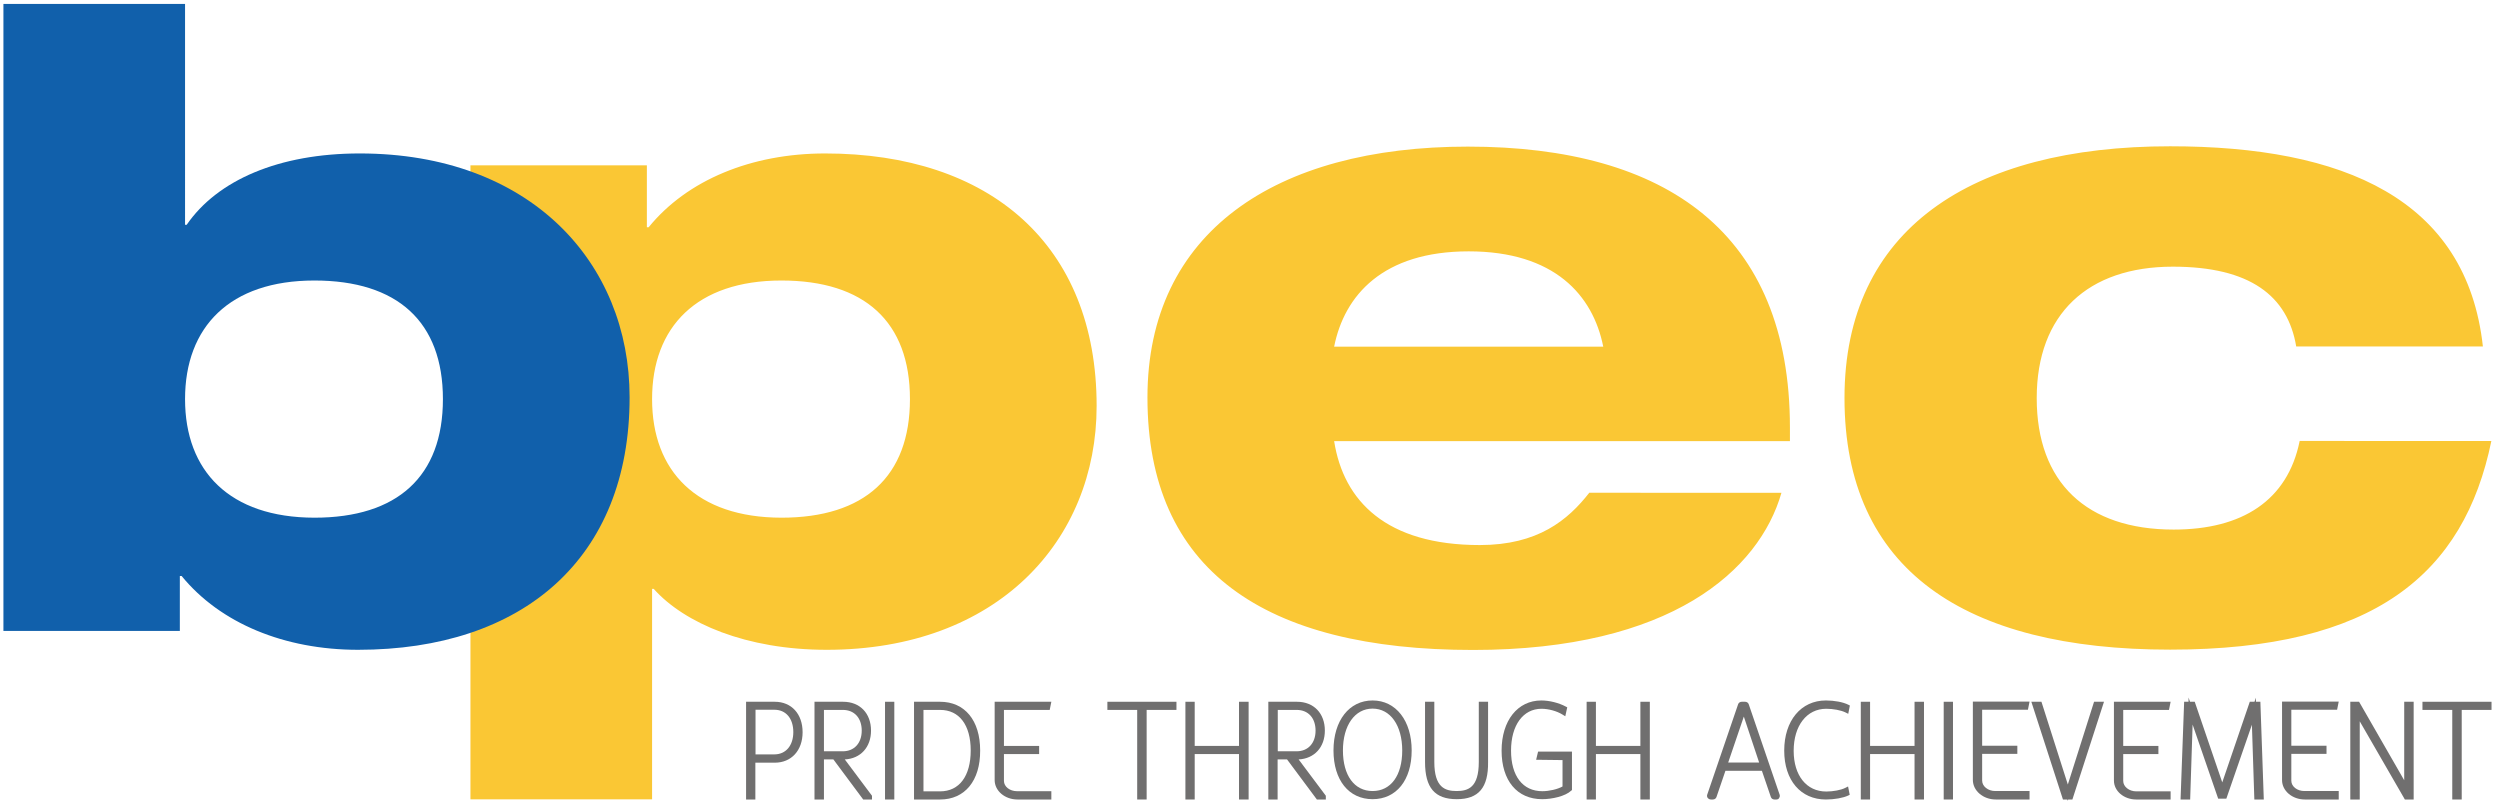 <?xml version="1.0" encoding="utf-8"?>
<!-- Generator: Adobe Illustrator 27.2.0, SVG Export Plug-In . SVG Version: 6.00 Build 0)  -->
<svg version="1.1" xmlns="http://www.w3.org/2000/svg" xmlns:xlink="http://www.w3.org/1999/xlink" x="0px" y="0px"
	 viewBox="0 0 1534.7 497.2" style="enable-background:new 0 0 1534.7 497.2;" xml:space="preserve">
<style type="text/css">
	.st0{fill:#FAC734;}
	.st1{fill:#1160AB;}
	.st2{fill:#706F6F;}
</style>
<g id="Layer_1">
	<path class="st0" d="M1411.7,270.8c-7.4,36.4-35.2,54.3-77.3,54.3c-53.6,0-84.1-29-84.1-80.7c0-51.7,31.5-80.7,83.6-80.7
		c47.3,0,70.5,17.9,75.7,49h114.6c-10-90.7-85.7-122.9-192-122.9c-122.5,0-199.9,51.2-199.9,154.5c0,105.5,73.6,154.5,199.9,154.5
		c125.2,0,180.4-46.4,197.2-128.1H1411.7L1411.7,270.8z M975.7,302.4c-13.2,16.9-31.6,32.2-67.3,32.2c-57.3,0-83.6-26.9-89.4-63.8
		h279.8v-8.4c0-119.2-75.7-172.4-197.7-172.4c-118.3,0-196.7,52.7-196.7,154c0,106,71.5,155,199.9,155c121.5,0,175.7-49,189.3-96.5
		H975.7L975.7,302.4z M819,212.8c6.3-31.6,30-58.5,82.6-58.5c52.6,0,76.3,26.9,82.6,58.5H819L819,212.8z M400.3,245
		c0-44.3,27.4-72.8,79.4-72.8c51,0,78.9,25.3,78.9,72.8c0,47.5-27.9,72.8-78.9,72.8C427.7,317.7,400.3,289.3,400.3,245 M288.8,490.7
		h111.5V361.5h1c18.9,21.1,56.8,37.4,106.2,37.4c104.7,0,165.7-67,165.7-149.7c0-99.1-65.7-155-166.7-155
		c-45.2,0-84.7,16.3-108.3,45.3h-1.1v-38H288.8V490.7L288.8,490.7z"/>
	<path class="st1" d="M113.6,245c0-44.3,27.4-72.8,79.4-72.8c51,0,78.9,25.3,78.9,72.8c0,47.5-27.9,72.8-78.9,72.8
		C140.9,317.7,113.6,289.2,113.6,245 M2.1,387.3h108.3v-33.7h1.1c23.7,29,63.1,45.3,108.3,45.3c101,0,166.7-55.9,166.7-155
		c0-82.8-61-149.7-165.7-149.7c-49.4,0-87.3,16.3-106.2,43.8h-1V2.4H2.1V387.3L2.1,387.3z"/>
	<g>
		<g>
			<path class="st2" d="M491.3,449.5c0,10.3-6.2,17.2-15.6,17.2h-13.4v22.6h-2.7v-57h16.1C485,432.3,491.3,439.2,491.3,449.5z
				 M488.4,449.5c0-9.1-5.2-15.2-13.1-15.2h-13.1v30.3h13.1C483.2,464.6,488.4,458.5,488.4,449.5z"/>
			<path class="st2" d="M463.8,490.8H458v-60h17.6c10.3,0,17.1,7.5,17.1,18.7s-6.9,18.7-17.1,18.7h-11.9V490.8z M463.8,463.1h11.6
				c7,0,11.6-5.4,11.6-13.7s-4.5-13.7-11.6-13.7h-11.6V463.1z"/>
		</g>
		<g>
			<path class="st2" d="M534,489v0.3h-3.3l-18.3-24.6h-8.1v24.6h-2.7v-57h16.1c9.4,0,15.6,6.5,15.6,16.2c0,9.7-6.3,16.2-15.7,16.2
				h-1.8L534,489z M504.3,462.7h13.1c7.9,0,13.1-5.7,13.1-14.2c0-8.5-5.2-14.2-13.1-14.2h-13.1V462.7z"/>
			<path class="st2" d="M535.5,490.8h-5.6l-18.3-24.6h-5.8v24.6H500v-60h17.6c10.3,0,17.1,7.1,17.1,17.7c0,10.2-6.4,17.2-16.1,17.7
				l16.7,22.3V490.8z M505.8,461.2h11.6c7,0,11.6-5,11.6-12.7s-4.5-12.7-11.6-12.7h-11.6V461.2z"/>
		</g>
		<g>
			<path class="st2" d="M544.8,432.3h2.7v57h-2.7V432.3z"/>
			<rect x="543.3" y="430.8" class="st2" width="5.7" height="60"/>
		</g>
		<g>
			<path class="st2" d="M600.2,460.7c0,17.2-8.3,28.6-23.1,28.6h-14.5v-57h14.5C591.9,432.3,600.2,443.7,600.2,460.7z M597.4,460.7
				c0-15.8-7.3-26.4-20.3-26.4h-11.7v53h11.7C590.1,487.3,597.4,476.7,597.4,460.7z"/>
			<path class="st2" d="M577.1,490.8h-16v-60h16c15.2,0,24.6,11.5,24.6,29.9C601.8,479.3,592.3,490.8,577.1,490.8z M566.9,485.8
				h10.2c11.8,0,18.8-9.4,18.8-25.1c0-15.6-7-24.9-18.8-24.9h-10.2V485.8z"/>
		</g>
		<g>
			<path class="st2" d="M643.9,487.3v2h-19.3c-6.9,0-12.5-4.6-12.5-10.4v-46.6h31.4l-0.4,2h-28.3v25.1h21.6v2h-21.6v18
				c0,4.3,4.3,7.9,9.5,7.9H643.9z"/>
			<path class="st2" d="M645.4,490.8h-20.8c-7.7,0-14-5.3-14-11.9v-48.1h34.8l-1,5h-28.1v22.1h21.6v5h-21.6v16.5
				c0,3.5,3.6,6.3,8,6.3h21.1V490.8z"/>
		</g>
		<g>
			<path class="st2" d="M720.7,434.3h-18.3v55h-2.7v-55h-18.3v-2h39.4V434.3z"/>
			<polygon class="st2" points="703.9,490.8 698.1,490.8 698.1,435.8 679.8,435.8 679.8,430.8 722.2,430.8 722.2,435.8 703.9,435.8 
							"/>
		</g>
		<g>
			<path class="st2" d="M765,432.3v57h-2.8v-27.9h-30.3v27.9h-2.7v-57h2.7v27.1h30.3v-27.1H765z"/>
			<polygon class="st2" points="766.5,490.8 760.6,490.8 760.6,462.9 733.4,462.9 733.4,490.8 727.7,490.8 727.7,430.8 733.4,430.8 
				733.4,457.9 760.6,457.9 760.6,430.8 766.5,430.8 			"/>
		</g>
		<g>
			<path class="st2" d="M812.5,489v0.3h-3.3l-18.3-24.6h-8.1v24.6h-2.7v-57h16.1c9.4,0,15.6,6.5,15.6,16.2c0,9.7-6.3,16.2-15.7,16.2
				h-1.8L812.5,489z M782.8,462.7h13.1c7.9,0,13.1-5.7,13.1-14.2c0-8.5-5.2-14.2-13.1-14.2h-13.1V462.7z"/>
			<path class="st2" d="M814,490.8h-5.6l-18.3-24.6h-5.8v24.6h-5.7v-60h17.6c10.3,0,17.1,7.1,17.1,17.7c0,10.2-6.4,17.2-16.1,17.7
				l16.7,22.3V490.8z M784.4,461.2h11.6c7,0,11.6-5,11.6-12.7s-4.5-12.7-11.6-12.7h-11.6V461.2z"/>
		</g>
		<g>
			<path class="st2" d="M820.1,460.7c0-17.5,9-29.2,22.5-29.2c13.5,0,22.5,11.7,22.5,29.2c0,17.7-9,28.4-22.5,28.4
				C829.1,489.1,820.1,478.4,820.1,460.7z M862.3,460.7c0-16.3-7.9-27.2-19.7-27.2c-11.7,0-19.7,10.9-19.7,27.2
				c0,16.5,7.9,26.4,19.7,26.4C854.4,487.1,862.3,477.2,862.3,460.7z"/>
			<path class="st2" d="M842.6,490.6c-14.6,0-24-11.7-24-29.9c0-18.4,9.7-30.7,24-30.7s24,12.4,24,30.7
				C866.6,478.9,857.2,490.6,842.6,490.6z M842.6,435c-10.9,0-18.2,10.3-18.2,25.7c0,15.3,7,24.9,18.2,24.9
				c11.2,0,18.2-9.5,18.2-24.9C860.8,445.3,853.5,435,842.6,435z"/>
		</g>
		<g>
			<path class="st2" d="M876.4,467.8v-35.5h2.7v35.5c0,15.2,5.9,19.3,15.2,19.3c9.2,0,15.1-4.1,15.1-19.3v-35.5h2.7v35.5
				c0,16.7-6.9,21.3-17.9,21.3C883.3,489.1,876.4,484.5,876.4,467.8z"/>
			<path class="st2" d="M894.3,490.6c-13.5,0-19.5-7-19.5-22.8v-37h5.7v37c0,15.6,6.6,17.8,13.7,17.8c7.1,0,13.6-2.2,13.6-17.8v-37
				h5.7v37C913.7,483.5,907.7,490.6,894.3,490.6z"/>
		</g>
		<g>
			<path class="st2" d="M963.5,462.8v21.4c-3.4,3.2-11.3,4.9-16.8,4.9c-14.6,0-23.4-10.9-23.4-28.3c0-17.8,9.2-29.3,22.9-29.3
				c4.9,0,10.4,1.4,14.2,3.5l-0.5,2.2c-3.6-2.2-9-3.8-13.6-3.8c-12,0-20.2,10.7-20.2,27.2c0,16.3,7.9,26.4,20.7,26.4
				c4.5,0,10.6-1.4,13.9-3.5v-18.6l-15.8-0.2l0.5-2H963.5z"/>
			<path class="st2" d="M946.7,490.6c-15.4,0-24.9-11.4-24.9-29.8c0-18.4,9.8-30.8,24.4-30.8c5,0,10.8,1.5,14.9,3.7l1,0.5l-1.2,5.5
				l-1.8-1.1c-3.4-2.1-8.5-3.5-12.8-3.5c-11.3,0-18.7,10.1-18.7,25.7c0,15.6,7.2,24.9,19.2,24.9c4.2,0,9.4-1.2,12.4-2.9v-16.2
				l-16.2-0.2l1.2-5H965v23.6l-0.5,0.4C960.9,488.8,952.8,490.6,946.7,490.6z"/>
		</g>
		<g>
			<path class="st2" d="M1011.3,432.3v57h-2.8v-27.9h-30.3v27.9h-2.7v-57h2.7v27.1h30.3v-27.1H1011.3z"/>
			<polygon class="st2" points="1012.8,490.8 1007,490.8 1007,462.9 979.7,462.9 979.7,490.8 974,490.8 974,430.8 979.7,430.8 
				979.7,457.9 1007,457.9 1007,430.8 1012.8,430.8 			"/>
		</g>
		<g>
			<path class="st2" d="M1082,471.6h-23.3c-0.4,0-0.7,0.2-0.8,0.5l-5.7,16.7c-0.1,0.3-0.4,0.5-0.8,0.5h-1.2c-0.6,0-1-0.4-0.8-0.9
				l19-55.6c0.1-0.3,0.4-0.5,0.8-0.5h2.1c0.4,0,0.7,0.2,0.8,0.5l19,55.6c0.2,0.4-0.3,0.9-0.8,0.9h-1.2c-0.4,0-0.7-0.2-0.8-0.5
				l-5.7-16.7C1082.7,471.8,1082.4,471.6,1082,471.6z M1081.7,468.7l-10.5-31.2c-0.2-0.7-1.4-0.7-1.6,0l-10.5,31.2
				c-0.1,0.4,0.3,0.9,0.8,0.9h21C1081.4,469.6,1081.8,469.2,1081.7,468.7z"/>
			<path class="st2" d="M1090.5,490.8h-1.2c-1,0-1.9-0.6-2.2-1.5l-5.5-16.1h-22.4l-5.5,16.1c-0.3,0.9-1.2,1.5-2.2,1.5h-1.2
				c-0.8,0-1.5-0.4-2-1c-0.4-0.6-0.5-1.3-0.3-1.9l19-55.6c0.3-0.9,1.2-1.5,2.2-1.5h2.1c1,0,1.9,0.6,2.2,1.5l19,55.6
				c0.2,0.7,0.1,1.3-0.3,1.9C1092,490.4,1091.3,490.8,1090.5,490.8z M1057.6,469.4l-0.4,1.3c0.2-0.2,0.5-0.4,0.8-0.5c0,0,0,0,0-0.1
				C1057.8,469.9,1057.6,469.7,1057.6,469.4z M1082.8,470.2c0.3,0.1,0.6,0.3,0.8,0.5l-0.4-1.3C1083.1,469.7,1083,469.9,1082.8,470.2
				C1082.8,470.2,1082.8,470.2,1082.8,470.2z M1080.2,469.2C1080.2,469.2,1080.2,469.2,1080.2,469.2L1080.2,469.2z M1060.9,468.1h19
				l-9.4-28.2L1060.9,468.1z M1069.8,433.8l-0.7,2.2c0.4-0.3,0.9-0.4,1.4-0.4c0,0,0,0,0,0c0.5,0,0.9,0.1,1.3,0.4l-0.7-2.1H1069.8z
				 M1070.8,433.3C1070.8,433.3,1070.8,433.3,1070.8,433.3L1070.8,433.3z"/>
		</g>
		<g>
			<path class="st2" d="M1096.8,460.8c0-17.6,9.6-29.3,24.1-29.3c4.9,0,10.1,1,13,2.4l-0.4,2c-2.9-1.4-7.8-2.4-12.3-2.4
				c-12.9,0-21.5,10.9-21.5,27.3c0,16.4,8.6,26.5,21.5,26.5c4.6,0,9.5-1,12.3-2.4l0.4,2c-2.8,1.4-8.1,2.4-13,2.4
				C1106.4,489.3,1096.8,478.4,1096.8,460.8z"/>
			<path class="st2" d="M1120.9,490.8c-15.5,0-25.6-11.8-25.6-30c0-18.4,10.3-30.8,25.6-30.8c5.2,0,10.5,1,13.7,2.6l1,0.5l-1,5.1
				l-1.8-0.9c-2.7-1.3-7.4-2.2-11.7-2.2c-12,0-20,10.4-20,25.8c0,15.2,7.9,25,20,25c4.3,0,9-0.9,11.6-2.2l1.8-0.9l1,5.1l-1,0.5
				C1131.5,489.8,1126.2,490.8,1120.9,490.8z"/>
		</g>
		<g>
			<path class="st2" d="M1179.6,432.3v57h-2.8v-27.9h-30.3v27.9h-2.7v-57h2.7v27.1h30.3v-27.1H1179.6z"/>
			<polygon class="st2" points="1181.1,490.8 1175.3,490.8 1175.3,462.9 1148,462.9 1148,490.8 1142.3,490.8 1142.3,430.8 
				1148,430.8 1148,457.9 1175.3,457.9 1175.3,430.8 1181.1,430.8 			"/>
		</g>
		<g>
			<path class="st2" d="M1194.7,432.3h2.7v57h-2.7V432.3z"/>
			<rect x="1193.2" y="430.8" class="st2" width="5.7" height="60"/>
		</g>
		<g>
			<path class="st2" d="M1244.4,487.3v2h-19.2c-7,0-12.6-4.7-12.6-10.4v-46.6h31.4l-0.4,2h-28.3v25.1h21.6v2h-21.6v17.9
				c0,4.4,4.3,7.9,9.6,7.9H1244.4z"/>
			<path class="st2" d="M1245.9,490.8h-20.7c-7.8,0-14.1-5.4-14.1-12v-48.1h34.8l-1,5h-28.1v22.1h21.6v5h-21.6v16.4
				c0,3.5,3.6,6.4,8,6.4h21.1V490.8z"/>
		</g>
		<g>
			<path class="st2" d="M1289.6,432.3l-18.4,57h-3.6l-18.4-57h3l17.3,54.4l17.3-54.4H1289.6z"/>
			<polygon class="st2" points="1269.4,491.6 1269.1,490.8 1266.4,490.8 1247,430.8 1253.2,430.8 1269.4,481.6 1285.5,430.8 
				1291.6,430.8 1272.2,490.8 1269.6,490.8 			"/>
		</g>
		<g>
			<path class="st2" d="M1331,487.3v2h-19.6c-6.7,0-12.2-4.5-12.2-10.1v-46.9h31.4l-0.4,2h-28.3v25.1h21.6v2h-21.6v18
				c0,4.3,4.3,7.9,9.5,7.9H1331z"/>
			<path class="st2" d="M1332.5,490.8h-21.1c-7.6,0-13.7-5.2-13.7-11.6v-48.4h34.8l-1,5h-28.1v22.1h21.6v5h-21.6v16.5
				c0,3.5,3.6,6.4,8,6.4h21.1V490.8z"/>
		</g>
		<g>
			<path class="st2" d="M1385.3,489.3l-1.7-52.7l-18,52.2h-2.9l-18-52.3l-1.7,52.7h-2.8l2-57h4l18,52.7l18-52.7h4l2,57H1385.3z"/>
			<polygon class="st2" points="1389.7,490.8 1383.9,490.8 1382.4,444.9 1366.7,490.3 1361.7,490.3 1346,444.8 1344.5,490.8 
				1338.6,490.8 1340.8,430.8 1343.5,430.8 1343.5,428.2 1344.4,430.8 1347.3,430.8 1364.2,480.3 1381.1,430.8 1384,430.8 
				1384.8,428.3 1384.9,430.8 1387.6,430.8 			"/>
		</g>
		<g>
			<path class="st2" d="M1434.2,487.3v2h-19.3c-6.9,0-12.5-4.6-12.5-10.4v-46.6h31.4l-0.4,2H1405v25.1h21.6v2H1405v18
				c0,4.3,4.3,7.9,9.5,7.9H1434.2z"/>
			<path class="st2" d="M1435.7,490.8h-20.8c-7.7,0-14-5.3-14-11.9v-48.2h34.8l-1,5h-28.1v22.1h21.6v5h-21.6v16.5
				c0,3.5,3.6,6.3,8,6.3h21.1V490.8z"/>
		</g>
		<g>
			<path class="st2" d="M1480.2,432.3v57h-3l-30.1-52.1v52.1h-2.7v-57h3l30.1,52.4v-52.4H1480.2z"/>
			<polygon class="st2" points="1481.7,490.8 1476.3,490.8 1448.6,442.8 1448.6,490.8 1442.8,490.8 1442.8,430.8 1448.2,430.8 
				1475.9,479 1475.9,430.8 1481.7,430.8 			"/>
		</g>
		<g>
			<path class="st2" d="M1528,434.3h-18.3v55h-2.7v-55h-18.3v-2h39.4V434.3z"/>
			<polygon class="st2" points="1511.2,490.8 1505.4,490.8 1505.4,435.8 1487.1,435.8 1487.1,430.8 1529.5,430.8 1529.5,435.8 
				1511.2,435.8 			"/>
		</g>
	</g>
</g>
<g id="Layer_2">
</g>
</svg>
